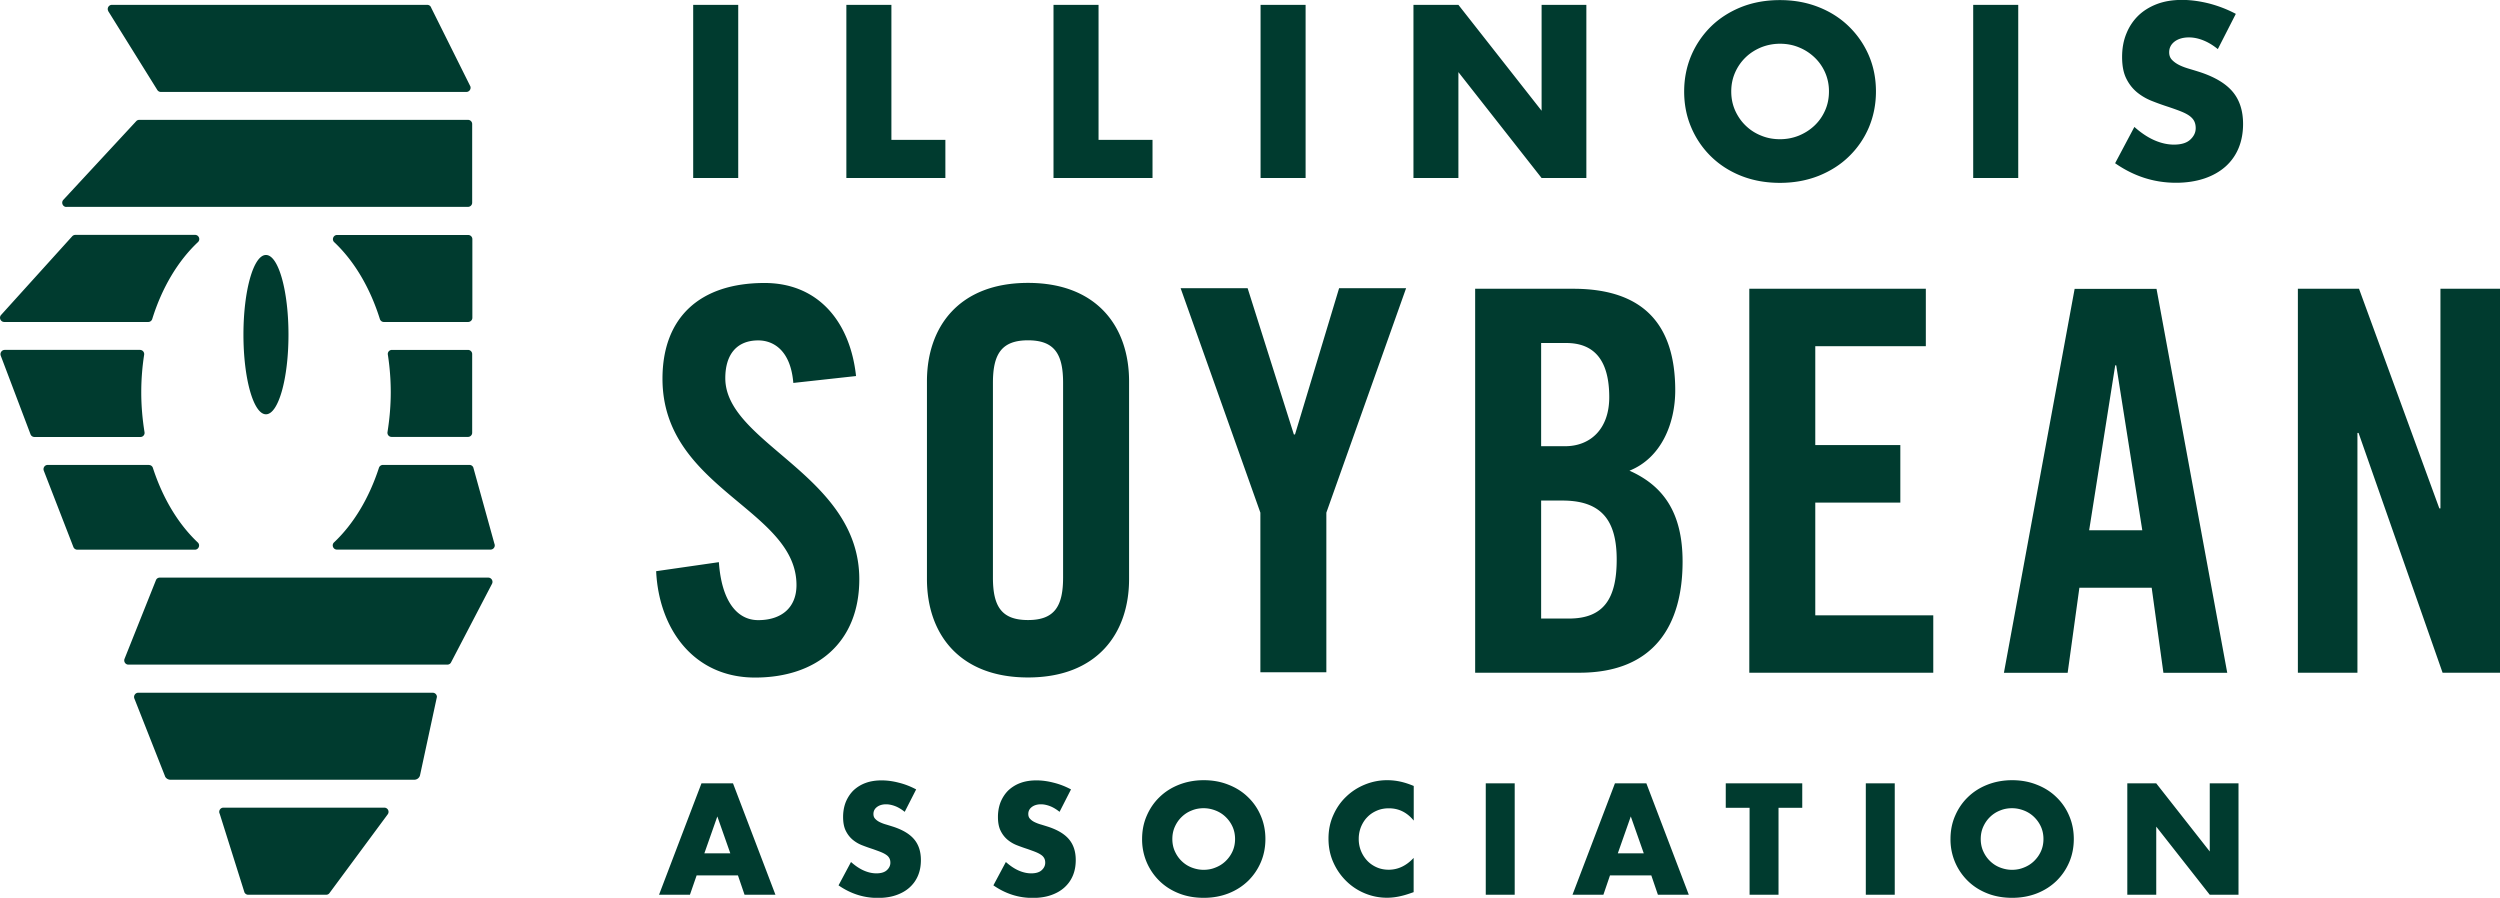<?xml version="1.0" encoding="UTF-8"?> <svg xmlns="http://www.w3.org/2000/svg" id="Layer_2" viewBox="0 0 268.65 96.48"><defs><style> .cls-1{fill:#003b2f} </style></defs><g id="Layer_1-2"><path d="M74.49.52h4.84v18.61h-4.84zM90.95.52v18.61h10.64v-4.1h-5.8V.52h-4.84zM113.21.52v18.61h10.64v-4.1h-5.8V.52h-4.84zM135.46.52h4.84v18.61h-4.84zM165.66.52V11.9L156.72.52h-4.83v18.61h4.83V7.75l8.94 11.38h4.81V.52h-4.81zM186.04 9.83c0 .74.14 1.42.42 2.05.28.62.66 1.17 1.14 1.63.48.46 1.03.82 1.67 1.07.63.26 1.3.38 2.01.38s1.38-.13 2.01-.38c.63-.26 1.19-.61 1.68-1.07.49-.46.87-1 1.15-1.63.28-.62.42-1.31.42-2.05a4.979 4.979 0 0 0-1.57-3.68c-.49-.46-1.05-.82-1.68-1.07-.63-.26-1.31-.38-2.01-.38s-1.38.13-2.01.38c-.63.26-1.19.61-1.67 1.07-.48.46-.86 1-1.14 1.63-.28.63-.42 1.31-.42 2.05m-5.06 0c0-1.38.26-2.67.76-3.86a9.748 9.748 0 0 1 2.12-3.12c.91-.89 1.99-1.58 3.25-2.09 1.26-.5 2.65-.75 4.16-.75s2.88.25 4.15.75c1.27.5 2.36 1.2 3.27 2.09.91.89 1.63 1.93 2.14 3.12.51 1.19.76 2.48.76 3.86s-.26 2.67-.76 3.86a9.491 9.491 0 0 1-2.14 3.12c-.91.89-2 1.58-3.27 2.09-1.27.5-2.65.75-4.15.75s-2.9-.25-4.16-.75c-1.26-.5-2.34-1.2-3.25-2.09a9.59 9.59 0 0 1-2.12-3.12c-.51-1.19-.76-2.48-.76-3.86M212.04.52h4.84v18.61h-4.84zM238.33 5.28c-.53-.43-1.05-.74-1.58-.95-.53-.21-1.04-.31-1.53-.31-.62 0-1.14.15-1.53.44-.39.3-.59.68-.59 1.16 0 .33.1.6.3.81.2.21.46.4.78.56.32.16.68.29 1.09.41.4.12.8.24 1.2.37 1.58.53 2.74 1.23 3.47 2.11.73.88 1.1 2.03 1.1 3.44 0 .95-.16 1.82-.48 2.59a5.4 5.4 0 0 1-1.41 1.99c-.62.55-1.38.98-2.27 1.28-.9.3-1.91.46-3.05.46-2.35 0-4.53-.7-6.54-2.1l2.07-3.9c.72.64 1.44 1.12 2.15 1.43.71.31 1.41.47 2.1.47.79 0 1.38-.18 1.76-.54.39-.36.58-.77.58-1.23 0-.28-.05-.52-.15-.73-.1-.21-.26-.39-.49-.57-.23-.17-.53-.33-.9-.48-.37-.15-.82-.31-1.35-.49-.62-.2-1.24-.42-1.84-.66-.6-.24-1.14-.56-1.61-.95-.47-.4-.85-.89-1.14-1.49-.29-.6-.43-1.36-.43-2.28s.15-1.76.46-2.51c.3-.75.73-1.39 1.28-1.93.55-.53 1.23-.95 2.02-1.25.8-.3 1.69-.44 2.68-.44.92 0 1.88.13 2.89.38 1 .26 1.97.63 2.89 1.12l-1.93 3.78ZM77.08 87.72l1.4 3.98h-2.79l1.4-3.98Zm-1.7-3.54-4.56 11.97h3.32l.72-2.08h4.44l.71 2.08h3.32l-4.56-11.97h-3.4ZM97.22 87.24c-.34-.27-.68-.48-1.02-.61-.34-.13-.67-.2-.98-.2-.4 0-.73.1-.98.29-.25.19-.38.44-.38.75 0 .21.06.39.19.52.13.14.29.26.5.36.21.1.44.19.7.26.26.08.52.16.77.24 1.02.34 1.76.79 2.23 1.36.47.57.71 1.3.71 2.21 0 .62-.1 1.17-.31 1.67s-.51.92-.91 1.28-.88.63-1.46.83c-.58.2-1.23.29-1.96.29-1.51 0-2.91-.45-4.21-1.35l1.34-2.51c.46.41.92.72 1.38.92.46.2.9.3 1.35.3.51 0 .89-.12 1.13-.35.25-.23.37-.5.37-.79 0-.18-.03-.34-.1-.47a.97.97 0 0 0-.32-.36c-.15-.11-.34-.21-.58-.31-.24-.1-.53-.2-.86-.32-.4-.13-.8-.27-1.18-.42-.39-.15-.73-.36-1.03-.61-.3-.26-.54-.57-.73-.96-.19-.39-.28-.88-.28-1.47s.1-1.13.29-1.61c.2-.48.47-.89.82-1.24a3.8 3.8 0 0 1 1.3-.8c.51-.19 1.09-.28 1.72-.28.59 0 1.21.08 1.86.25.65.16 1.26.4 1.86.72l-1.24 2.43ZM113.86 87.24c-.34-.27-.68-.48-1.02-.61-.34-.13-.67-.2-.98-.2-.4 0-.73.1-.98.29-.25.19-.38.44-.38.75 0 .21.06.39.19.52.13.14.29.26.5.36.21.1.44.19.7.26.26.08.52.16.77.24 1.02.34 1.76.79 2.23 1.36.47.57.71 1.3.71 2.21 0 .62-.1 1.17-.31 1.67s-.51.92-.91 1.28-.88.63-1.46.83c-.58.2-1.23.29-1.96.29-1.51 0-2.91-.45-4.21-1.35l1.34-2.51c.46.41.92.72 1.38.92.46.2.9.3 1.35.3.51 0 .89-.12 1.13-.35.25-.23.37-.5.37-.79 0-.18-.03-.34-.1-.47a.97.97 0 0 0-.32-.36c-.15-.11-.34-.21-.58-.31-.24-.1-.53-.2-.86-.32-.4-.13-.8-.27-1.18-.42-.39-.15-.73-.36-1.03-.61-.3-.26-.54-.57-.73-.96-.19-.39-.28-.88-.28-1.47s.1-1.13.29-1.61c.2-.48.47-.89.82-1.24a3.8 3.8 0 0 1 1.3-.8c.51-.19 1.09-.28 1.72-.28.59 0 1.21.08 1.86.25.65.16 1.26.4 1.86.72l-1.24 2.43ZM125.98 90.16c0 .48.09.92.27 1.32.18.4.42.75.73 1.05.31.3.66.53 1.07.69.41.16.84.25 1.29.25s.89-.08 1.29-.25c.41-.16.77-.39 1.08-.69.31-.3.56-.65.74-1.05.18-.4.27-.84.27-1.32s-.09-.92-.27-1.32c-.18-.4-.43-.75-.74-1.05-.31-.3-.67-.53-1.08-.69-.41-.16-.84-.25-1.29-.25s-.89.08-1.29.25c-.41.16-.76.39-1.07.69-.31.3-.55.65-.73 1.05-.18.4-.27.84-.27 1.32m-3.25 0c0-.89.16-1.72.49-2.48.33-.77.78-1.44 1.37-2.01.58-.57 1.28-1.02 2.09-1.34.81-.32 1.7-.49 2.67-.49s1.85.16 2.67.49c.82.32 1.52.77 2.1 1.34.59.57 1.05 1.24 1.37 2.01.33.77.49 1.6.49 2.48s-.16 1.72-.49 2.49c-.33.77-.79 1.44-1.37 2.01-.59.57-1.29 1.02-2.1 1.34-.82.32-1.7.48-2.67.48s-1.87-.16-2.67-.48c-.81-.32-1.51-.77-2.09-1.34a6.238 6.238 0 0 1-1.37-2.01 6.25 6.25 0 0 1-.49-2.49M151.92 88.18c-.72-.88-1.61-1.32-2.67-1.32-.46 0-.9.08-1.29.25-.4.17-.74.4-1.02.69-.29.29-.51.64-.68 1.04-.16.4-.25.83-.25 1.3a3.374 3.374 0 0 0 .93 2.37c.29.3.63.53 1.02.7.39.17.82.25 1.27.25.99 0 1.89-.42 2.68-1.27v3.68l-.32.11c-.48.17-.92.29-1.33.37-.41.08-.82.12-1.22.12-.83 0-1.62-.16-2.37-.47a6.22 6.22 0 0 1-2-1.32 6.507 6.507 0 0 1-1.39-2.01c-.35-.78-.52-1.63-.52-2.55s.17-1.76.52-2.53c.34-.77.8-1.43 1.38-1.98.58-.56 1.25-.99 2.01-1.3.76-.31 1.56-.47 2.39-.47.48 0 .95.05 1.41.15.46.1.95.26 1.45.47v3.71ZM159.66 84.18h3.11v11.97h-3.11zM175.24 87.72l1.4 3.98h-2.79l1.4-3.98Zm-1.7-3.54-4.56 11.97h3.32l.71-2.08h4.44l.71 2.08h3.32l-4.56-11.97h-3.4ZM185.45 84.18v2.63h2.56v9.34h3.11v-9.34h2.55v-2.63h-8.22zM200.5 84.18h3.11v11.97h-3.11zM212.85 90.16c0 .48.09.92.27 1.32.18.4.42.75.73 1.05.31.3.66.53 1.07.69.41.16.84.25 1.29.25s.89-.08 1.29-.25c.41-.16.77-.39 1.08-.69.31-.3.56-.65.74-1.05.18-.4.27-.84.27-1.32s-.09-.92-.27-1.32c-.18-.4-.43-.75-.74-1.05-.31-.3-.67-.53-1.08-.69-.41-.16-.84-.25-1.29-.25s-.89.08-1.29.25c-.41.16-.76.39-1.07.69-.31.3-.55.65-.73 1.05-.18.4-.27.84-.27 1.32m-3.25 0c0-.89.16-1.72.49-2.48.33-.77.78-1.44 1.37-2.01.58-.57 1.28-1.02 2.09-1.34.81-.32 1.7-.49 2.67-.49s1.85.16 2.67.49c.82.32 1.52.77 2.1 1.34.59.57 1.05 1.24 1.37 2.01.33.77.49 1.6.49 2.48s-.16 1.72-.49 2.49c-.33.77-.79 1.44-1.37 2.01-.59.57-1.29 1.02-2.1 1.34-.82.32-1.7.48-2.67.48s-1.87-.16-2.67-.48c-.81-.32-1.51-.77-2.09-1.34a6.238 6.238 0 0 1-1.37-2.01 6.25 6.25 0 0 1-.49-2.49M237.46 84.18v7.32l-5.75-7.32h-3.11v11.97h3.11v-7.32l5.75 7.32h3.09V84.18h-3.09zM28.58 44.52c-1.34 0-2.42-3.83-2.42-8.56s1.08-8.56 2.42-8.56S31 31.23 31 35.96s-1.08 8.56-2.42 8.56M11.62 1.18l5.26 8.45c.08.15.23.25.4.25h32.84c.3 0 .52-.3.43-.59L46.34.84a.45.45 0 0 0-.43-.32H12.03a.45.45 0 0 0-.4.66M7.15 22.23h43.14c.25 0 .45-.2.45-.45v-8.45c0-.25-.2-.45-.45-.45H14.97c-.13 0-.25.05-.33.14l-7.83 8.45c-.27.29-.07.77.33.77M13.8 71.42h34.27c.18 0 .34-.1.41-.26l4.4-8.44c.14-.3-.08-.65-.41-.65h-35.3c-.18 0-.34.1-.41.27l-3.37 8.44c-.13.3.08.64.41.64M17.73 83.42c.1.22.33.37.58.37h26.21c.3 0 .56-.21.62-.5l1.81-8.4c0-.25-.2-.45-.46-.45H14.86c-.33 0-.55.35-.41.65l3.29 8.34ZM26.66 96.15h8.39c.15 0 .29-.07.37-.2l6.25-8.45c.21-.3 0-.71-.37-.71H24.01a.45.45 0 0 0-.4.66l2.66 8.45c.08.15.23.25.4.25M36.22 59.06h16.49c.33 0 .55-.33.42-.63l-2.27-8.2a.448.448 0 0 0-.42-.27h-9.29c-.2 0-.37.13-.43.31-1.06 3.27-2.74 6.05-4.82 8.01-.3.28-.1.78.31.78M16.01 49.96H5.13c-.33 0-.54.33-.42.63l3.18 8.2c.07.17.24.28.42.28h12.63c.41 0 .61-.5.31-.78-2.08-1.96-3.76-4.74-4.82-8.01a.441.441 0 0 0-.43-.31M15.18 42.15c0-1.39.11-2.73.31-4.03a.453.453 0 0 0-.44-.52H.51a.46.46 0 0 0-.43.62l3.2 8.45c.07.18.24.29.43.29h11.38c.28 0 .49-.25.44-.52-.22-1.38-.35-2.81-.35-4.28M42.12 37.6c-.28 0-.49.24-.44.52.2 1.3.31 2.65.31 4.03 0 1.47-.13 2.9-.35 4.28-.04.28.16.52.44.52h8.21c.25 0 .45-.2.45-.45v-8.45c0-.25-.2-.45-.45-.45h-8.17ZM20.94 25.24H8.1a.47.47 0 0 0-.33.14L.13 33.83c-.28.29-.07.77.33.77h15.47c.2 0 .37-.13.43-.32 1.05-3.38 2.77-6.25 4.91-8.26.3-.28.1-.78-.31-.78M35.91 26.02c2.14 2.01 3.85 4.88 4.91 8.26.06.19.23.32.43.32h9.05c.25 0 .46-.2.46-.45V25.7c0-.25-.2-.45-.46-.45H36.23c-.41 0-.61.5-.31.78M85.25 41.15c-.29-3.54-2.17-4.57-3.77-4.57-2.29 0-3.54 1.49-3.54 4.06 0 7.03 14.4 10.4 14.4 21.6 0 6.8-4.57 10.57-11.2 10.57S70.8 67.55 70.51 61.38l6.74-.97c.29 4.17 1.94 6.23 4.23 6.23 2.46 0 4.11-1.31 4.11-3.77 0-8.17-14.4-10.34-14.4-22.17 0-6.57 4-10.29 10.97-10.29 5.77 0 9.2 4.17 9.83 10l-6.74.74ZM106.7 62.06c0 3.09.91 4.57 3.77 4.57s3.77-1.49 3.77-4.57V41.14c0-3.09-.92-4.57-3.77-4.57s-3.77 1.49-3.77 4.57v20.92Zm-7.09-21.09c0-5.83 3.43-10.57 10.86-10.57s10.86 4.74 10.86 10.57v21.26c0 5.83-3.43 10.57-10.86 10.57s-10.86-4.74-10.86-10.57V40.97ZM142.53 72.24h-7.09V55.09l-8.57-24.12h7.2l4.97 15.72h.12l4.74-15.72h7.2l-8.57 24.12v17.15zM165.62 66.47h2.97c3.77 0 5.14-2.17 5.14-6.34s-1.6-6.34-5.83-6.34h-2.29v12.69Zm0-18.52h2.57c2.69 0 4.74-1.83 4.74-5.26 0-3.83-1.49-5.83-4.63-5.83h-2.69v11.09Zm-7.09-16.92h10.52c7.6 0 10.97 3.89 10.97 10.92 0 3.54-1.49 7.26-4.92 8.63 3.6 1.6 5.71 4.46 5.71 9.77 0 6.8-3.03 11.94-11.09 11.94h-11.2V31.03ZM187.98 72.29V31.03h18.97v6.17h-11.88v10.63h9.14v6.18h-9.14v12.11h12.68v6.17h-19.77zM224.49 56.98h5.72l-2.8-17.72h-.11l-2.8 17.72ZM222.2 72.3h-6.86l7.6-41.26h8.8l7.6 41.26h-6.86l-1.26-9.14h-7.77l-1.26 9.14ZM262.25 31.03v23.6h-.12l-8.63-23.6h-6.57v41.26h6.4V46.52h.12l9.03 25.77h6.17V31.03h-6.4z" class="cls-1"></path></g></svg> 